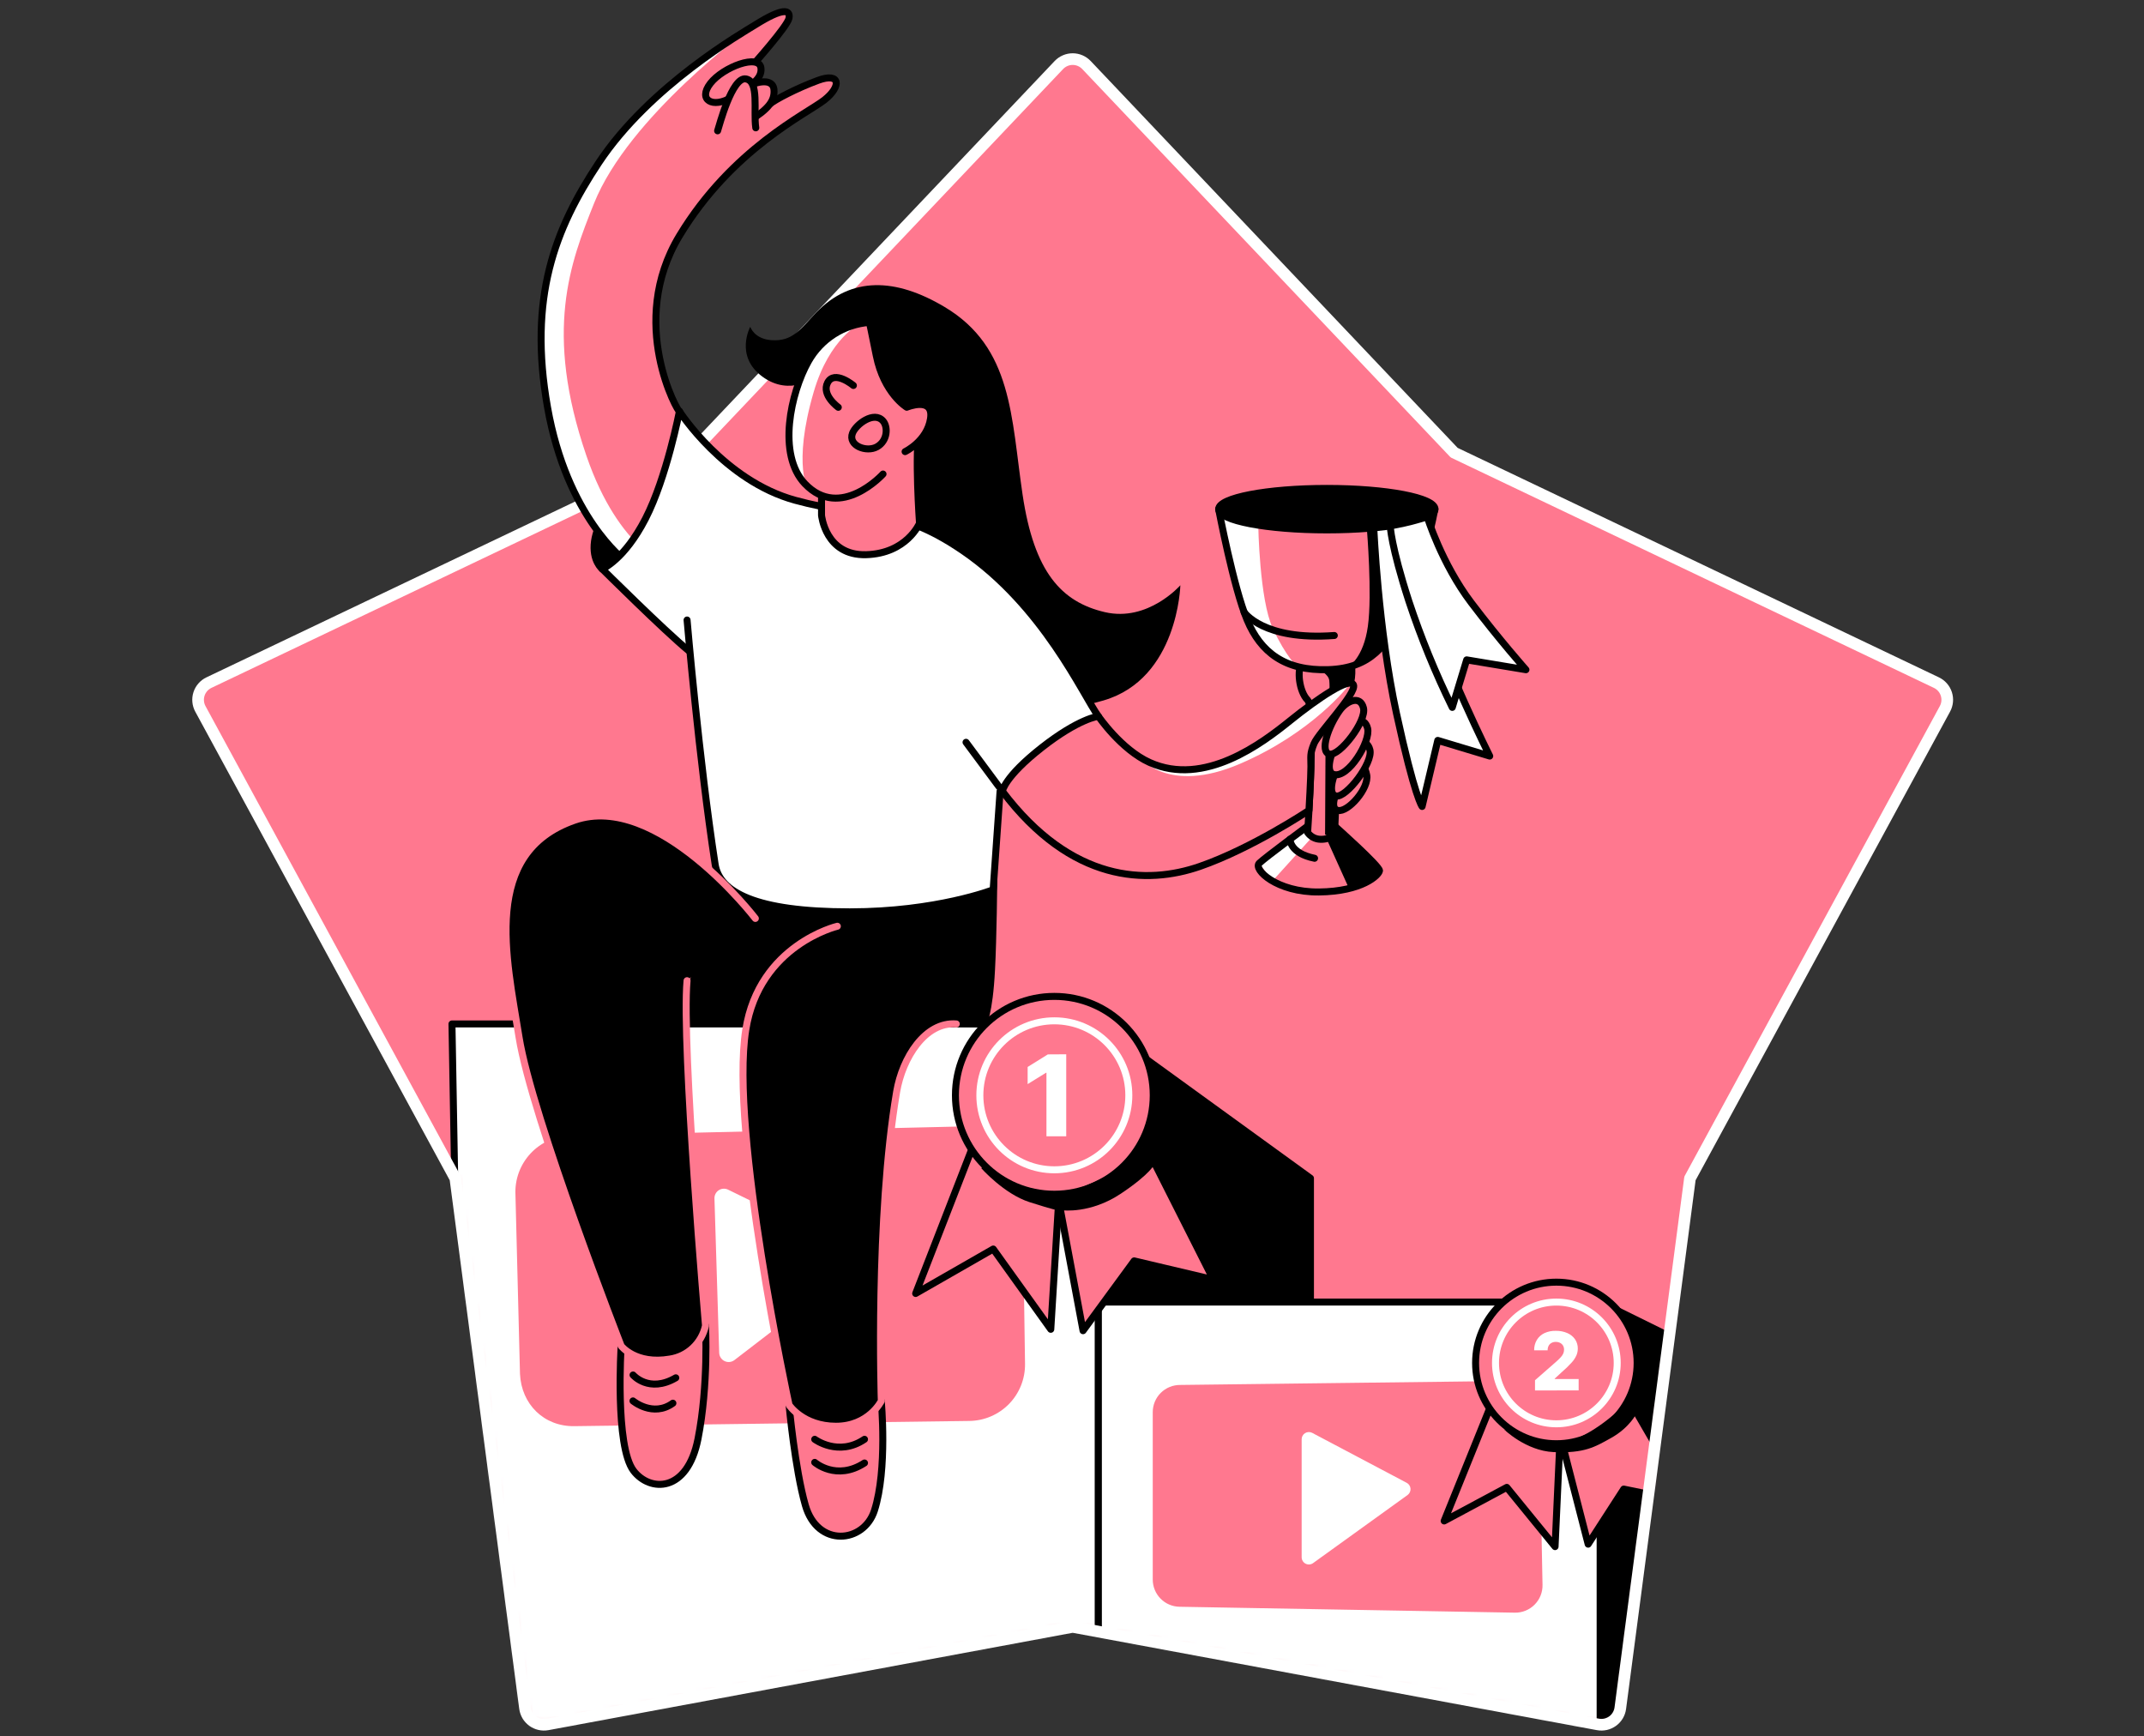 <svg width="368" height="298" viewBox="0 0 368 298" fill="none" xmlns="http://www.w3.org/2000/svg">
<rect x="0" y="0" width="368" height="298" fill="#333333" stroke="none"/>
<path d="M181.748 11.162L118.635 77.687L35.859 117.153C35.459 117.344 35.102 117.614 34.81 117.948C34.518 118.281 34.297 118.67 34.16 119.092C34.023 119.513 33.973 119.958 34.014 120.399C34.054 120.841 34.184 121.269 34.395 121.659L78.16 202.242L90.116 293.161C90.176 293.6 90.323 294.023 90.55 294.404C90.778 294.784 91.08 295.114 91.438 295.375C91.797 295.635 92.205 295.82 92.637 295.918C93.069 296.016 93.516 296.026 93.952 295.946L184.116 279.2L274.28 295.946C274.715 296.026 275.163 296.017 275.595 295.919C276.027 295.821 276.435 295.636 276.793 295.376C277.152 295.115 277.453 294.785 277.68 294.404C277.907 294.023 278.054 293.601 278.112 293.161L290.068 202.242L333.833 121.659C334.045 121.27 334.175 120.841 334.216 120.4C334.257 119.959 334.208 119.514 334.071 119.092C333.935 118.67 333.714 118.281 333.422 117.948C333.13 117.614 332.773 117.344 332.373 117.153L249.597 77.687L186.484 11.162C186.179 10.841 185.812 10.584 185.405 10.409C184.998 10.233 184.559 10.143 184.116 10.143C183.673 10.143 183.234 10.233 182.827 10.409C182.42 10.584 182.053 10.841 181.748 11.162" fill="#FF788F"/>
<mask id="mask0" mask-type="alpha" maskUnits="userSpaceOnUse" x="34" y="10" width="301" height="286">
<path d="M181.748 11.162L118.635 77.687L35.859 117.153C35.459 117.344 35.102 117.614 34.81 117.948C34.518 118.281 34.297 118.67 34.16 119.092C34.023 119.513 33.973 119.958 34.014 120.399C34.054 120.841 34.184 121.269 34.395 121.659L78.16 202.242L90.116 293.161C90.176 293.6 90.323 294.023 90.55 294.404C90.778 294.784 91.08 295.114 91.438 295.375C91.797 295.635 92.205 295.82 92.637 295.918C93.069 296.016 93.516 296.026 93.952 295.946L184.116 279.2L274.28 295.946C274.715 296.026 275.163 296.017 275.595 295.919C276.027 295.821 276.435 295.636 276.793 295.376C277.152 295.115 277.453 294.785 277.68 294.404C277.907 294.023 278.054 293.601 278.112 293.161L290.068 202.242L333.833 121.659C334.045 121.27 334.175 120.841 334.216 120.4C334.257 119.959 334.208 119.514 334.071 119.092C333.935 118.67 333.714 118.281 333.422 117.948C333.13 117.614 332.773 117.344 332.373 117.153L249.597 77.687L186.484 11.162C186.179 10.841 185.812 10.584 185.405 10.409C184.998 10.233 184.559 10.143 184.116 10.143C183.673 10.143 183.234 10.233 182.827 10.409C182.42 10.584 182.053 10.841 181.748 11.162" fill="#FF642D"/>
</mask>
<g mask="url(#mask0)">
<path d="M274.649 223.463L294.71 233.351L274.649 316.181V223.463Z" fill="black" stroke="black" stroke-width="1.2" stroke-linecap="round" stroke-linejoin="round"/>
<path d="M188.528 175.819L224.929 202.207V240.077H188.528V175.819Z" fill="black" stroke="black" stroke-width="1.2" stroke-linecap="round" stroke-linejoin="round"/>
<path d="M77.576 175.729H188.528V298.956L80.053 316.181L77.576 175.729Z" fill="white" stroke="black" stroke-width="1.2" stroke-linecap="round" stroke-linejoin="round"/>
<path d="M188.528 223.463H274.65V316.181L188.528 298.956V223.463Z" fill="white" stroke="black" stroke-width="1.2" stroke-linecap="round" stroke-linejoin="round"/>
<path d="M88.473 205.007L89.252 235.801C89.497 241.011 93.38 244.847 98.598 244.758L166.392 243.862C167.662 243.846 168.916 243.579 170.083 243.078C171.25 242.577 172.307 241.851 173.194 240.942C174.08 240.032 174.779 238.957 175.249 237.778C175.72 236.598 175.954 235.337 175.938 234.067L175.486 202.842C175.467 201.565 175.196 200.304 174.687 199.133C174.179 197.961 173.443 196.901 172.523 196.015C171.603 195.13 170.517 194.435 169.327 193.971C168.137 193.507 166.867 193.283 165.59 193.312L97.901 194.89C96.613 194.921 95.345 195.209 94.17 195.737C92.995 196.265 91.937 197.023 91.059 197.965C90.181 198.908 89.5 200.016 89.055 201.225C88.611 202.435 88.413 203.72 88.473 205.007V205.007Z" fill="#FF788F"/>
<path d="M122.631 205.681L123.445 232.183C123.456 232.484 123.55 232.776 123.718 233.027C123.885 233.278 124.119 233.477 124.394 233.603C124.668 233.729 124.972 233.776 125.271 233.739C125.57 233.702 125.854 233.582 126.089 233.394L146.866 217.427C147.077 217.251 147.24 217.025 147.341 216.769C147.441 216.513 147.474 216.236 147.438 215.963C147.402 215.691 147.297 215.432 147.134 215.211C146.97 214.991 146.753 214.815 146.504 214.701L124.921 204.147C124.669 204.033 124.393 203.986 124.118 204.009C123.843 204.032 123.579 204.125 123.35 204.278C123.121 204.432 122.935 204.641 122.809 204.887C122.683 205.132 122.622 205.405 122.631 205.681Z" fill="white"/>
<path d="M197.859 242.386V271.08C197.859 272.307 198.342 273.486 199.203 274.36C200.064 275.234 201.235 275.735 202.462 275.753L259.995 276.766C260.625 276.779 261.252 276.664 261.837 276.428C262.421 276.192 262.953 275.84 263.398 275.394C263.843 274.948 264.194 274.416 264.428 273.83C264.662 273.245 264.776 272.618 264.761 271.987L264.193 242.756C264.142 240.221 262.082 237.016 259.547 236.992L202.583 237.685C201.963 237.679 201.348 237.795 200.773 238.029C200.198 238.263 199.676 238.608 199.236 239.046C198.796 239.483 198.448 240.004 198.212 240.577C197.975 241.151 197.856 241.766 197.859 242.386V242.386Z" fill="#FF788F"/>
<path d="M258.157 235.606L247.879 261.025L258.628 255.265L266.915 265.429L268.099 239.57L258.157 235.606Z" fill="#FF788F" stroke="black" stroke-width="1.2" stroke-linecap="round" stroke-linejoin="round"/>
<path d="M266.101 239.8L272.593 265.009L278.703 255.557L289.857 257.847L276.869 235.446L266.101 239.8Z" fill="#FF788F" stroke="black" stroke-width="1.2" stroke-linecap="round" stroke-linejoin="round"/>
<path d="M267.137 247.772C274.794 247.772 281.001 241.565 281.001 233.908C281.001 226.251 274.794 220.044 267.137 220.044C259.48 220.044 253.273 226.251 253.273 233.908C253.273 241.565 259.48 247.772 267.137 247.772Z" fill="#FF788F" stroke="black" stroke-width="1.2" stroke-linecap="round" stroke-linejoin="round"/>
<path d="M267.137 244.353C272.905 244.353 277.582 239.676 277.582 233.908C277.582 228.139 272.905 223.463 267.137 223.463C261.368 223.463 256.692 228.139 256.692 233.908C256.692 239.676 261.368 244.353 267.137 244.353Z" stroke="white" stroke-width="1.2" stroke-linecap="round" stroke-linejoin="round"/>
<path d="M170.427 187.887L157.167 221.987L170.482 214.358L180.358 228.136L182.5 193.347L170.427 187.887Z" fill="#FF788F" stroke="black" stroke-width="1.2" stroke-linecap="round" stroke-linejoin="round"/>
<path d="M179.657 195.034L185.896 228.374L194.67 216.395L208.265 219.608L192.96 189.301L179.657 195.034Z" fill="#FF788F" stroke="black" stroke-width="1.2" stroke-linecap="round" stroke-linejoin="round"/>
<path d="M180.969 204.953C190.345 204.953 197.945 197.352 197.945 187.977C197.945 178.602 190.345 171.001 180.969 171.001C171.594 171.001 163.993 178.602 163.993 187.977C163.993 197.352 171.594 204.953 180.969 204.953Z" fill="#FF788F" stroke="black" stroke-width="1.2" stroke-linecap="round" stroke-linejoin="round"/>
<path d="M180.969 200.762C188.03 200.762 193.754 195.038 193.754 187.977C193.754 180.916 188.03 175.192 180.969 175.192C173.908 175.192 168.184 180.916 168.184 187.977C168.184 195.038 173.908 200.762 180.969 200.762Z" stroke="white" stroke-width="1.2" stroke-linecap="round" stroke-linejoin="round"/>
<path d="M183.01 180.936V195.014H179.614V184.11H179.532L176.385 186.057V183.113L179.855 180.955L183.01 180.936Z" fill="white"/>
<path d="M263.472 238.632V236.875L267.156 233.651C267.433 233.401 267.667 233.172 267.861 232.961C268.042 232.776 268.191 232.563 268.305 232.331C268.408 232.114 268.46 231.877 268.457 231.637C268.464 231.386 268.4 231.138 268.274 230.921C268.154 230.723 267.979 230.564 267.772 230.461C267.543 230.349 267.291 230.293 267.036 230.298C266.781 230.291 266.529 230.35 266.304 230.469C266.095 230.58 265.924 230.751 265.813 230.96C265.689 231.2 265.629 231.468 265.638 231.739H263.324C263.309 231.112 263.469 230.494 263.788 229.955C264.098 229.446 264.552 229.04 265.092 228.787C265.703 228.511 266.369 228.377 267.04 228.397C267.726 228.382 268.407 228.515 269.037 228.787C269.565 229.016 270.02 229.386 270.35 229.858C270.665 230.33 270.828 230.887 270.817 231.454C270.816 231.848 270.736 232.237 270.584 232.599C270.378 233.059 270.098 233.482 269.754 233.849C269.224 234.434 268.657 234.983 268.056 235.493L266.849 236.607V236.673H270.961V238.62L263.472 238.632Z" fill="white"/>
<path d="M223.418 247.036V267.256C223.418 267.487 223.483 267.713 223.604 267.909C223.726 268.106 223.9 268.264 224.107 268.367C224.314 268.469 224.546 268.512 224.776 268.489C225.006 268.467 225.225 268.381 225.408 268.241L241.621 256.558C241.789 256.429 241.921 256.26 242.005 256.066C242.089 255.871 242.122 255.659 242.101 255.448C242.079 255.238 242.004 255.036 241.883 254.863C241.761 254.69 241.597 254.551 241.407 254.459L225.194 245.891C225.003 245.799 224.792 245.757 224.58 245.77C224.368 245.784 224.164 245.851 223.985 245.966C223.807 246.081 223.661 246.239 223.562 246.427C223.463 246.614 223.413 246.824 223.418 247.036Z" fill="white"/>
<path d="M168.433 200.497C168.433 200.497 172.328 204.894 176.678 206.3C181.028 207.706 181.616 207.71 181.616 207.71V204.941C181.616 204.941 177.332 205.019 175.089 203.917C172.845 202.815 168.737 200.194 168.737 200.194" fill="black"/>
<path d="M182.371 207.71C182.371 207.71 187.153 208.345 192.376 204.863C197.598 201.382 198.217 199.699 198.217 199.699L195.799 196.253C195.799 196.253 194.529 199.438 189.548 202.005C184.567 204.571 181.627 204.941 181.627 204.941L182.371 207.71Z" fill="black"/>
<path d="M258.11 245.268C258.11 245.268 261.864 248.995 266.678 249.209C271.993 249.443 273.8 248.302 276.511 246.794C279.81 244.96 280.958 242.448 280.958 242.448L279.268 240.68C279.268 240.68 272.788 247.406 267.534 247.589C264.244 247.653 260.994 246.853 258.11 245.268V245.268Z" fill="black"/>
</g>
<path d="M181.748 11.162L118.635 77.687L35.859 117.153C35.459 117.344 35.102 117.614 34.81 117.948C34.518 118.281 34.297 118.67 34.16 119.092C34.023 119.513 33.973 119.958 34.014 120.399C34.054 120.841 34.184 121.269 34.395 121.659L78.16 202.242L90.116 293.161C90.176 293.6 90.323 294.023 90.55 294.404C90.778 294.784 91.08 295.114 91.438 295.375C91.797 295.635 92.205 295.82 92.637 295.918C93.069 296.016 93.516 296.026 93.952 295.946L184.116 279.2L274.28 295.946C274.715 296.026 275.163 296.017 275.595 295.919C276.027 295.821 276.435 295.636 276.793 295.376C277.152 295.115 277.453 294.785 277.68 294.404C277.907 294.023 278.054 293.601 278.112 293.161L290.068 202.242L333.833 121.659C334.045 121.27 334.175 120.841 334.216 120.4C334.257 119.959 334.208 119.514 334.071 119.092C333.935 118.67 333.714 118.281 333.422 117.948C333.13 117.614 332.773 117.344 332.373 117.153L249.597 77.687L186.484 11.162C186.179 10.841 185.812 10.584 185.405 10.409C184.998 10.233 184.559 10.143 184.116 10.143C183.673 10.143 183.234 10.233 182.827 10.409C182.42 10.584 182.053 10.841 181.748 11.162" stroke="white" stroke-width="2" stroke-linecap="round" stroke-linejoin="round"/>
<path d="M170.575 151.155C170.575 151.155 170.478 160.992 170.186 166.413C169.796 174.113 168.718 175.698 168.718 175.698L117.93 174.705L122.312 149.78L170.575 151.155Z" fill="black" stroke="black" stroke-width="1.2" stroke-linecap="round" stroke-linejoin="round"/>
<path d="M224.766 141.54C224.766 141.54 217.246 147.085 216.144 148.137C215.042 149.188 219.127 153.161 226.39 153.083C233.844 153.001 236.687 150.17 236.78 149.434C236.874 148.698 229.206 141.867 229.206 141.867C227.371 141.361 224.766 141.54 224.766 141.54Z" fill="#FF788F"/>
<path d="M225.635 143.203L218.403 151.194L216.148 148.137L224.77 141.536L225.635 143.203Z" fill="white"/>
<path d="M224.766 141.54C224.766 141.54 217.246 147.085 216.144 148.137C215.042 149.188 219.127 153.161 226.39 153.083C233.844 153.001 236.687 150.17 236.78 149.434C236.874 148.698 229.206 141.867 229.206 141.867C227.371 141.361 224.766 141.54 224.766 141.54Z" stroke="black" stroke-width="1.2" stroke-linecap="round" stroke-linejoin="round"/>
<path d="M223.516 113.656C222.538 114.898 222.975 118.683 224.443 120.152C225.911 121.62 224.443 142.872 224.443 142.872C224.692 143.225 225.02 143.515 225.402 143.718C225.783 143.921 226.207 144.031 226.639 144.04C228.505 144.098 229.065 143.031 229.065 143.031L230.062 120.405C230.062 120.405 230.526 119.673 231.62 117.566C232.368 116.098 231.877 113.259 231.877 113.259L223.516 113.656Z" fill="#FF788F" stroke="black" stroke-width="1.2" stroke-linecap="round" stroke-linejoin="round"/>
<path d="M103.369 97.646C103.369 97.646 101.582 96.252 102.041 92.906C102.793 87.403 112.303 72.57 112.303 72.57L116.618 70.587C116.618 70.587 111.602 89.417 108.424 92.922C105.246 96.427 103.369 97.646 103.369 97.646Z" fill="black" stroke="black" stroke-width="1.2" stroke-linecap="round" stroke-linejoin="round"/>
<path d="M188.528 122.928C188.528 122.928 192.423 128.641 197.322 130.853C206.731 135.098 216.65 127.543 221.417 123.696C226.183 119.848 231.772 116.086 232.321 117.554C232.87 119.022 226.273 125.799 225.541 127.629C224.809 129.459 225.007 129.709 225.007 131.543C225.007 133.377 224.672 139.079 224.672 139.079C224.672 139.079 214.913 145.586 205.925 148.702C196.936 151.817 183.937 151.545 172.043 135.788" fill="#FF788F"/>
<path d="M195.651 129.946C195.651 129.946 200.375 136.434 212.837 131.083C225.3 125.732 231.476 117.667 231.476 117.667C231.476 117.667 228 118 225.635 120.202C222.612 124.027 212.393 130.569 209.079 131.083C203 133 197.131 130.982 195.651 129.946Z" fill="white"/>
<path d="M188.528 122.928C188.528 122.928 192.423 128.641 197.322 130.853C206.731 135.098 216.65 127.543 221.417 123.696C226.183 119.848 231.772 116.086 232.321 117.554C232.87 119.022 226.273 125.799 225.541 127.629C224.809 129.459 225.007 129.709 225.007 131.543C225.007 133.377 224.672 139.079 224.672 139.079C224.672 139.079 214.913 145.586 205.925 148.702C196.936 151.817 183.937 151.545 172.043 135.788" stroke="black" stroke-width="1.2" stroke-linecap="round" stroke-linejoin="round"/>
<path d="M130.599 111.818C128.262 114.653 119.531 117.231 137.005 124.319C154.479 131.406 170.497 136.43 170.93 136.559C171.362 136.687 173.55 123.158 173.55 123.158L164.667 111.818H130.599Z" fill="white"/>
<path d="M128.776 56.084C128.776 56.084 126.05 61.097 130.852 64.633C135.654 68.169 140.132 64.633 140.132 64.633C140.132 64.633 152.474 87.688 159.137 94.935C165.801 102.183 165.014 127.38 189.444 120.202C202.206 116.452 202.599 100.442 202.599 100.442C202.599 100.442 197.053 106.794 189.627 105.053C182.2 103.312 177.496 98.222 175.517 84.884C173.539 71.545 173.808 59.648 162.14 52.685C153.712 47.657 146.091 47.408 140.078 53.658C137.43 56.408 136.129 58.62 132.445 58.382C129.446 58.191 128.776 56.084 128.776 56.084Z" fill="black"/>
<path d="M116.618 70.587C116.474 70.977 107.591 55.419 116.618 40.472C125.645 25.525 138.551 19.481 141.499 17.16C144.447 14.839 144.284 12.362 140.421 13.787C136.666 15.166 132.928 17.168 132.199 17.814C131.471 18.46 129.142 11.24 129.142 11.24C129.142 11.24 135.155 4.542 135.424 3.124C135.693 1.707 134.528 1.177 129.582 4.293C127.534 5.57 111.52 14.714 102.754 27.959C95.222 39.327 90.65 51.092 93.98 69.906C97.309 88.72 107.17 96.115 107.17 96.115C107.17 96.115 110.504 95.726 113.853 89.53C117.202 83.334 116.618 70.587 116.618 70.587Z" fill="#FF788F"/>
<path d="M128.652 4.908C128.652 4.908 107.922 19.991 101.963 34.895C97.886 45.091 93.31 56.844 100.659 78.236C106.282 94.624 115.014 97.264 115.014 97.264L108.5 97.5C108.5 97.5 94.57 85.391 93 65C91.431 44.609 98.5 34.5 101.212 31.086C104.608 23.383 110.021 19.013 117 13C123.979 6.987 128.652 4.908 128.652 4.908Z" fill="white"/>
<path d="M116.618 70.587C116.474 70.977 107.591 55.419 116.618 40.472C125.645 25.525 138.551 19.481 141.499 17.16C144.447 14.839 144.284 12.362 140.421 13.787C136.666 15.166 132.928 17.168 132.199 17.814C131.471 18.46 129.142 11.24 129.142 11.24C129.142 11.24 135.155 4.542 135.424 3.124C135.693 1.707 134.528 1.177 129.582 4.293C127.534 5.57 111.52 14.714 102.754 27.959C95.222 39.327 90.65 51.092 93.98 69.906C97.309 88.72 107.17 96.115 107.17 96.115C107.17 96.115 110.504 95.726 113.853 89.53C117.202 83.334 116.618 70.587 116.618 70.587Z" stroke="black" stroke-width="1.2" stroke-linecap="round" stroke-linejoin="round"/>
<path d="M130.615 11.704C130.35 9.157 124.103 11.489 121.918 14.325C119.733 17.16 122.347 18.655 125.548 16.724C128.749 14.792 130.813 13.635 130.615 11.704Z" fill="#FF788F" stroke="black" stroke-width="1.2" stroke-linecap="round" stroke-linejoin="round"/>
<path d="M132.838 15.333C132.573 12.786 127.686 14.313 125.501 17.148C123.316 19.983 125.458 22.628 128.66 20.696C131.861 18.764 133.041 17.269 132.838 15.333Z" fill="#FF788F" stroke="black" stroke-width="1.2" stroke-linecap="round" stroke-linejoin="round"/>
<path d="M129.723 21.938C129.294 18.982 130.361 13.912 128.005 13.542C125.649 13.172 123.464 21.549 123.172 22.452" fill="#FF788F"/>
<path d="M129.723 21.938C129.294 18.982 130.361 13.912 128.005 13.542C125.649 13.172 123.464 21.549 123.172 22.452" stroke="black" stroke-width="1.2" stroke-linecap="round" stroke-linejoin="round"/>
<path d="M118.222 111.689C113.997 108.211 103.369 97.646 103.369 97.646C103.369 97.646 107.155 96.088 110.796 89.012C114.437 81.936 116.618 70.587 116.618 70.587C116.618 70.587 124.259 82.5 136.48 85.853C148.7 89.207 153.65 86.566 165.298 94.534C179.12 103.994 185.904 119.318 188.525 122.928C188.525 122.928 185.195 123.287 178.788 128.314C172.382 133.342 172.043 135.788 172.043 135.788L165.812 127.391" fill="white"/>
<path d="M118.222 111.689C113.997 108.211 103.369 97.646 103.369 97.646C103.369 97.646 107.155 96.088 110.796 89.012C114.437 81.936 116.618 70.587 116.618 70.587C116.618 70.587 124.259 82.5 136.48 85.853C148.7 89.207 153.65 86.566 165.298 94.534C179.12 103.994 185.904 119.318 188.525 122.928C188.525 122.928 185.195 123.287 178.788 128.314C172.382 133.342 172.043 135.788 172.043 135.788L165.812 127.391" stroke="black" stroke-width="1.2" stroke-linecap="round" stroke-linejoin="round"/>
<path d="M117.93 106.408C117.93 106.408 119.975 130.386 122.748 148.336C123.48 153.083 129.649 156.491 145.842 156.491C160.769 156.491 170.466 152.701 170.466 152.701L171.654 135.788" fill="white"/>
<path d="M117.93 106.408C117.93 106.408 119.975 130.386 122.748 148.336C123.48 153.083 129.649 156.491 145.842 156.491C160.769 156.491 170.466 152.701 170.466 152.701L171.654 135.788" stroke="black" stroke-width="1.2" stroke-linecap="round" stroke-linejoin="round"/>
<path d="M141.009 78.77V88.432C141.009 88.432 141.663 95.391 148.654 95.196C155.644 95.001 157.825 89.806 157.825 89.806C157.825 89.806 156.953 77.636 157.825 73.477" fill="#FF788F"/>
<path d="M141.009 78.77V88.432C141.009 88.432 141.663 95.391 148.654 95.196C155.644 95.001 157.825 89.806 157.825 89.806C157.825 89.806 156.953 77.636 157.825 73.477" stroke="black" stroke-width="1.2" stroke-linecap="round" stroke-linejoin="round"/>
<path d="M155.352 77.508C155.352 77.508 159.137 75.705 159.718 71.837C160.298 67.97 155.64 69.89 155.64 69.89C155.64 69.89 151.711 67.554 150.398 60.999C149.619 57.105 149.23 55.329 149.23 55.329C147.066 55.496 144.977 56.195 143.148 57.363C141.319 58.532 139.807 60.134 138.746 62.027C135.72 67.378 133.36 77.995 138.166 83.034C144.268 89.417 151.563 81.355 151.563 81.355" fill="#FF788F"/>
<path d="M147.598 55.567C147.598 55.567 142.376 57.981 139.665 67.269C135.934 80.051 138.808 84.331 138.808 84.331C138.808 84.331 133.465 80.826 135.833 70.428C138.201 60.03 141.356 58.051 144 57C146.644 55.949 147.598 55.567 147.598 55.567Z" fill="white"/>
<path d="M155.352 77.508C155.352 77.508 159.137 75.705 159.718 71.837C160.298 67.97 155.64 69.89 155.64 69.89C155.64 69.89 151.711 67.554 150.398 60.999C149.619 57.105 149.23 55.329 149.23 55.329C147.066 55.496 144.977 56.195 143.148 57.363C141.319 58.532 139.807 60.134 138.746 62.027C135.72 67.378 133.36 77.995 138.166 83.034C144.268 89.417 151.563 81.355 151.563 81.355" stroke="black" stroke-width="1.2" stroke-linecap="round" stroke-linejoin="round"/>
<path d="M146.477 66.155C146.477 66.155 143.225 63.437 142.056 65.661C140.943 67.799 143.887 69.902 143.887 69.902" fill="#FF788F"/>
<path d="M146.477 66.155C146.477 66.155 143.225 63.437 142.056 65.661C140.943 67.799 143.887 69.902 143.887 69.902" stroke="black" stroke-width="1.2" stroke-linecap="round" stroke-linejoin="round"/>
<path d="M151.574 72.258C152.443 73.275 152.353 75.654 150.538 76.678C148.723 77.702 145.507 76.468 146.325 74.341C146.905 72.831 150.028 70.459 151.574 72.258Z" stroke="black" stroke-width="1.2" stroke-linecap="round" stroke-linejoin="round"/>
<path d="M106.617 230.975C106.617 230.975 105.519 248.2 108.747 252.418C111.532 256.063 117.977 256.262 119.811 246.919C121.646 237.576 121.093 227.494 121.093 227.494L106.617 230.975Z" fill="#FF788F" stroke="black" stroke-width="1.2" stroke-linecap="round" stroke-linejoin="round"/>
<path d="M129.649 157.62C129.649 157.62 112.903 135.788 98.587 140.776C82.546 146.365 86.903 164.338 89.092 178.019C91.281 191.7 106.617 230.983 106.617 230.983C106.617 230.983 109.094 234.258 114.986 233.242C116.467 233.02 117.846 232.352 118.937 231.326C120.028 230.3 120.78 228.966 121.093 227.501C121.093 227.501 116.949 179.312 117.926 168.306" fill="black"/>
<path d="M129.649 157.62C129.649 157.62 112.903 135.788 98.587 140.776C82.546 146.365 86.903 164.338 89.092 178.019C91.281 191.7 106.617 230.983 106.617 230.983C106.617 230.983 109.094 234.258 114.986 233.242C116.467 233.02 117.846 232.352 118.937 231.326C120.028 230.3 120.78 228.966 121.093 227.501C121.093 227.501 116.949 179.312 117.926 168.306" stroke="#FF788F" stroke-width="1.2" stroke-linecap="round" stroke-linejoin="round"/>
<path d="M135.436 241.12C135.436 241.12 136.441 252.056 138.228 258.322C140.319 265.655 148.283 264.864 150.09 259.233C152.361 252.149 151.259 240.427 151.259 240.427L135.436 241.12Z" fill="#FF788F" stroke="black" stroke-width="1.2" stroke-linecap="round" stroke-linejoin="round"/>
<path d="M143.723 158.963C143.723 158.963 130.318 162.133 128.005 176.737C125.236 194.2 135.436 241.12 135.436 241.12C135.436 241.12 137.819 244.773 143.482 244.773C149.144 244.773 151.27 240.427 151.27 240.427C151.27 240.427 150.231 209.042 153.899 187.381C154.884 181.567 158.783 175.308 164.142 175.729" fill="black"/>
<path d="M143.723 158.963C143.723 158.963 130.318 162.133 128.005 176.737C125.236 194.2 135.436 241.12 135.436 241.12C135.436 241.12 137.819 244.773 143.482 244.773C149.144 244.773 151.27 240.427 151.27 240.427C151.27 240.427 150.231 209.042 153.899 187.381C154.884 181.567 158.783 175.308 164.142 175.729" stroke="#FF788F" stroke-width="1.2" stroke-linecap="round" stroke-linejoin="round"/>
<path d="M108.658 235.976C108.658 235.976 111.384 239.15 115.995 236.462" stroke="black" stroke-width="1.2" stroke-linecap="round" stroke-linejoin="round"/>
<path d="M108.646 240.427C108.646 240.427 112.077 243.285 115.496 240.816" stroke="black" stroke-width="1.2" stroke-linecap="round" stroke-linejoin="round"/>
<path d="M139.84 247.012C139.84 247.012 143.887 250.05 148.385 247.012" stroke="black" stroke-width="1.2" stroke-linecap="round" stroke-linejoin="round"/>
<path d="M139.84 250.973C139.84 250.973 143.552 254.225 148.385 251.078" stroke="black" stroke-width="1.2" stroke-linecap="round" stroke-linejoin="round"/>
<path d="M209.173 87.38C209.173 87.38 211.739 100.882 214.06 106.408C216.381 111.934 220.533 115.171 227.983 114.925C235.433 114.68 238.031 110.641 240.834 105.275C244.016 99.188 246.287 87.361 246.287 87.361L209.173 87.38Z" fill="#FF788F"/>
<path d="M215.969 90.129C215.969 90.129 216.163 102.919 218.469 107.853C220.774 112.787 222.64 114.384 222.64 114.384C222.64 114.384 218.601 114.068 215.661 109.395C212.721 104.722 209.177 87.38 209.177 87.38L215.969 90.129Z" fill="white"/>
<path d="M209.173 87.38C209.173 87.38 211.739 100.882 214.06 106.408C216.381 111.934 220.533 115.171 227.983 114.925C235.433 114.68 238.031 110.641 240.834 105.275C244.016 99.188 246.287 87.361 246.287 87.361L209.173 87.38Z" stroke="black" stroke-width="1.2" stroke-linecap="round" stroke-linejoin="round"/>
<path d="M227.741 90.94C237.997 90.94 246.31 89.346 246.31 87.38C246.31 85.414 237.997 83.821 227.741 83.821C217.486 83.821 209.173 85.414 209.173 87.38C209.173 89.346 217.486 90.94 227.741 90.94Z" fill="black" stroke="black" stroke-width="1.2" stroke-linecap="round" stroke-linejoin="round"/>
<path d="M235.803 90.585C235.803 90.585 236.535 107.904 239.697 122.438C242.859 136.972 244.094 138.405 244.094 138.405L246.781 127.068L255.699 129.755C255.699 129.755 247.879 114.119 245.071 104.227C242.264 94.335 241.325 89.806 241.325 89.806C241.325 89.806 239.249 90.196 237.956 90.355C236.663 90.515 235.803 90.585 235.803 90.585Z" fill="white" stroke="black" stroke-width="1.2" stroke-linecap="round" stroke-linejoin="round"/>
<path d="M244.97 88.704C244.97 88.704 247.431 96.703 252.537 103.445C257.405 109.866 261.915 114.937 261.915 114.937L251.743 113.247L249.27 121.402C246.378 115.506 243.891 109.42 241.824 103.188C238.708 93.561 238.626 90.262 238.626 90.262C238.626 90.262 240.749 89.873 242.131 89.518C243.514 89.164 244.97 88.704 244.97 88.704Z" fill="white" stroke="black" stroke-width="1.2" stroke-linecap="round" stroke-linejoin="round"/>
<path d="M213.538 105.053C213.538 105.053 216.806 109.979 229.023 109.064" stroke="black" stroke-width="1.2" stroke-linecap="round" stroke-linejoin="round"/>
<path d="M221.417 144.032C221.417 144.032 221.358 146.439 225.634 147.296" stroke="black" stroke-width="1.2" stroke-linecap="round" stroke-linejoin="round"/>
<path d="M231.667 132.139C232.882 130.542 234.097 130.713 234.58 132.972C235.063 135.231 231.351 139.499 229.622 139.082C227.893 138.666 229.576 134.872 231.667 132.139Z" fill="#FF788F" stroke="black" stroke-width="1.2" stroke-linecap="round" stroke-linejoin="round"/>
<path d="M231.063 129.101C232.232 127.473 234.568 126.441 235.133 128.684C235.698 130.927 231.056 136.975 229.315 136.609C227.574 136.243 229.058 131.897 231.063 129.101Z" fill="#FF788F" stroke="black" stroke-width="1.2" stroke-linecap="round" stroke-linejoin="round"/>
<path d="M230.666 125.405C231.834 123.773 234.171 122.745 234.736 124.988C235.3 127.232 231.39 133.646 228.917 132.913C227.212 132.411 228.66 128.201 230.666 125.405Z" fill="#FF788F" stroke="black" stroke-width="1.2" stroke-linecap="round" stroke-linejoin="round"/>
<path d="M229.957 121.912C231.126 120.28 233.462 119.252 234.027 121.495C234.592 123.738 229.95 129.786 228.209 129.42C226.468 129.054 227.952 124.708 229.957 121.912Z" fill="#FF788F" stroke="black" stroke-width="1.2" stroke-linecap="round" stroke-linejoin="round"/>
<path d="M234.623 90.936C234.623 90.936 235.546 102.011 234.786 107.475C234.027 112.939 231.476 114.384 231.476 114.384C231.476 114.384 236.029 113.196 236.78 111.424C237.532 109.652 237.462 109.123 237.462 109.123L235.803 90.585L234.623 90.936Z" fill="black"/>
<path d="M226.374 114.937C226.374 114.937 228.064 115.685 228.162 116.818C228.221 117.479 228.221 118.143 228.162 118.804L232.017 117.032L232.352 114.384L226.374 114.937Z" fill="black"/>
<path d="M227.508 129.436L227.438 143.206C227.438 143.206 228.929 144.176 229.065 143.02C229.202 141.863 228.906 138.416 228.906 138.416V132.914L228.197 129.409L227.508 129.436Z" fill="black"/>
<path d="M227.733 144.032L231.468 152.304C232.772 151.871 234.016 151.277 235.172 150.536L236.772 149.434L230.086 142.665L227.733 144.032Z" fill="black"/>
</svg>

